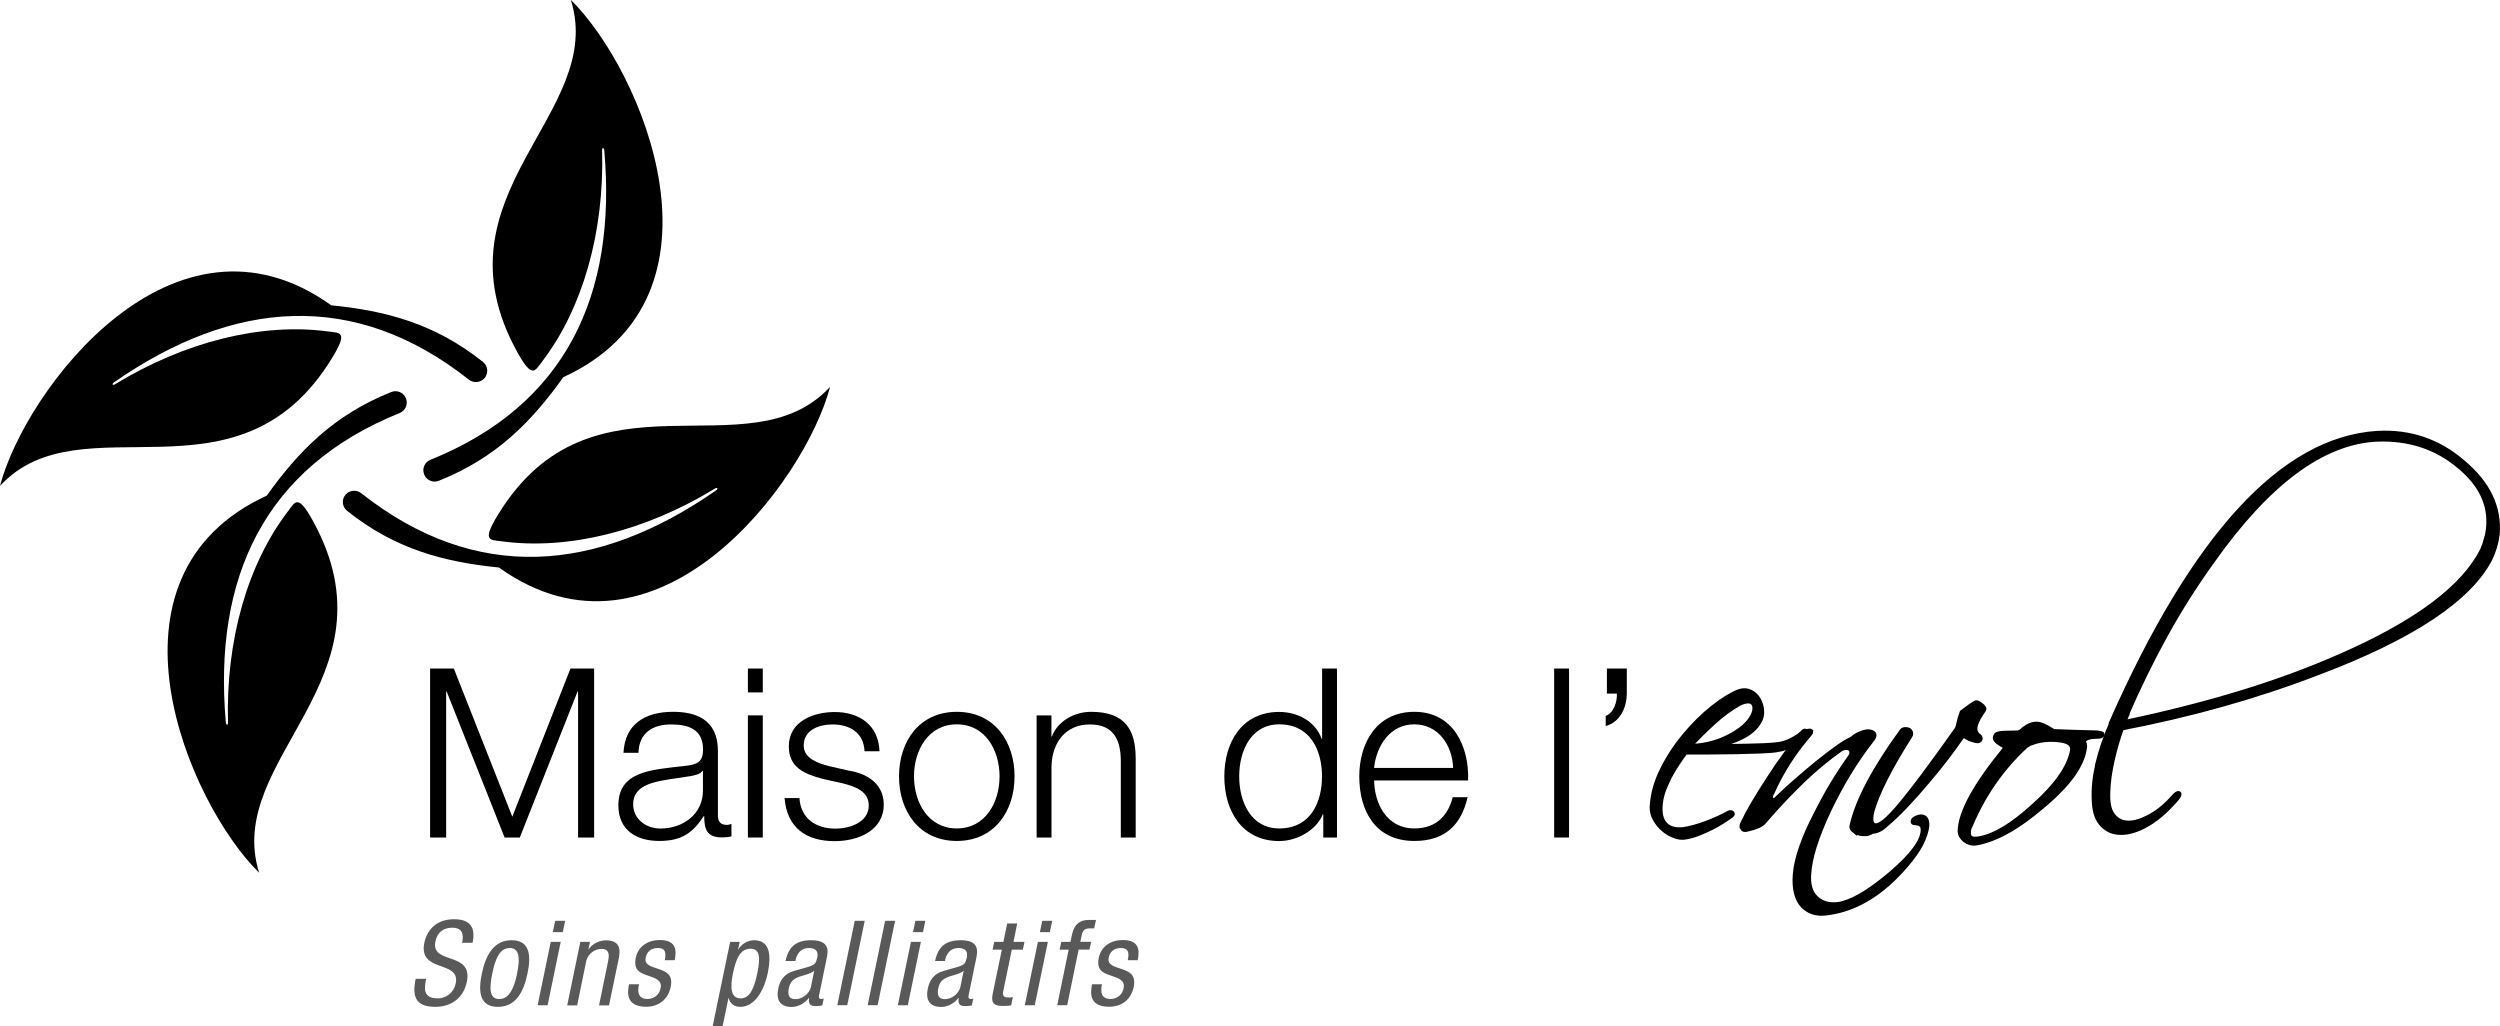 <?xml version="1.0" encoding="UTF-8"?> <svg xmlns="http://www.w3.org/2000/svg" id="Calque_1" version="1.1" viewBox="0 0 253.61 104.09"><defs><style> .st0 { stroke: #000; stroke-miterlimit: 10; stroke-width: .5px; } .st1 { opacity: .65; } </style></defs><g><path d="M43.64,67.82h2.4l5.93,15.03,5.9-15.03h2.4v17.14h-1.63v-14.81h-.05l-5.86,14.81h-1.54l-5.88-14.81h-.05v14.81h-1.63v-17.14Z"></path><path d="M63.25,76.36c.14-2.9,2.18-4.15,5.02-4.15,2.18,0,4.56.67,4.56,3.98v6.58c0,.58.29.91.89.91.17,0,.36-.05.48-.1v1.27c-.34.07-.58.1-.98.1-1.54,0-1.78-.86-1.78-2.16h-.05c-1.06,1.61-2.14,2.52-4.51,2.52s-4.15-1.13-4.15-3.62c0-3.48,3.38-3.6,6.65-3.98,1.25-.14,1.94-.31,1.94-1.68,0-2.04-1.46-2.54-3.24-2.54-1.87,0-3.26.86-3.31,2.88h-1.51ZM71.31,78.19h-.05c-.19.36-.86.48-1.27.55-2.57.46-5.76.43-5.76,2.86,0,1.51,1.34,2.45,2.76,2.45,2.3,0,4.34-1.46,4.32-3.89v-1.97Z"></path><path d="M75.87,67.82h1.51v2.42h-1.51v-2.42ZM75.87,72.57h1.51v12.39h-1.51v-12.39Z"></path><path d="M87.7,76.2c-.07-1.87-1.51-2.71-3.24-2.71-1.34,0-2.93.53-2.93,2.14,0,1.34,1.54,1.82,2.57,2.09l2.02.46c1.73.26,3.53,1.27,3.53,3.43,0,2.69-2.66,3.72-4.97,3.72-2.88,0-4.85-1.34-5.09-4.37h1.51c.12,2.04,1.63,3.1,3.65,3.1,1.42,0,3.38-.62,3.38-2.35,0-1.44-1.34-1.92-2.71-2.26l-1.94-.43c-1.97-.53-3.46-1.2-3.46-3.31,0-2.52,2.47-3.48,4.66-3.48,2.47,0,4.44,1.3,4.54,3.98h-1.51Z"></path><path d="M102.92,78.76c0,3.55-2.06,6.55-5.86,6.55s-5.86-3-5.86-6.55,2.06-6.55,5.86-6.55,5.86,3,5.86,6.55ZM92.72,78.76c0,2.64,1.44,5.28,4.34,5.28s4.34-2.64,4.34-5.28-1.44-5.28-4.34-5.28-4.34,2.64-4.34,5.28Z"></path><path d="M105.15,72.57h1.51v2.14h.05c.55-1.49,2.21-2.5,3.96-2.5,3.48,0,4.54,1.82,4.54,4.78v7.97h-1.51v-7.73c0-2.14-.7-3.74-3.14-3.74s-3.84,1.82-3.89,4.25v7.22h-1.51v-12.39Z"></path><path d="M135.63,84.96h-1.39v-2.35h-.05c-.65,1.61-2.62,2.71-4.42,2.71-3.77,0-5.57-3.05-5.57-6.55s1.8-6.55,5.57-6.55c1.85,0,3.65.94,4.3,2.71h.05v-7.11h1.51v17.14ZM129.77,84.04c3.22,0,4.34-2.71,4.34-5.28s-1.13-5.28-4.34-5.28c-2.88,0-4.06,2.71-4.06,5.28s1.18,5.28,4.06,5.28Z"></path><path d="M139.4,79.17c.02,2.21,1.18,4.87,4.08,4.87,2.21,0,3.41-1.3,3.89-3.17h1.51c-.65,2.81-2.28,4.44-5.4,4.44-3.94,0-5.59-3.02-5.59-6.55,0-3.26,1.66-6.55,5.59-6.55s5.57,3.48,5.45,6.96h-9.53ZM147.41,77.9c-.07-2.28-1.49-4.42-3.94-4.42s-3.84,2.16-4.08,4.42h8.02Z"></path><path d="M157.66,67.82h1.51v17.14h-1.51v-17.14Z"></path><path d="M165.03,67.82v2.57c-.02,1.39-.67,2.86-2.14,3.26v-1.03c.82-.29,1.18-1.46,1.13-2.26h-1.01v-2.54h2.02Z"></path><path class="st0" d="M182.01,75.39c-.51.35-1.08.57-1.72.66-.39.07-.96.11-1.72.14-.76.02-1.59.05-2.5.07-.91.02-1.81.03-2.72.03h-2.38c-.25.34-.52.72-.8,1.14-.28.42-.55.87-.8,1.34-.25.48-.46.97-.65,1.48-.18.51-.28,1.04-.31,1.58-.02.5.03.91.15,1.22.12.32.29.56.51.73.21.17.46.28.75.34.28.06.57.07.87.05.75-.11,1.55-.33,2.4-.65.85-.32,1.58-.65,2.19-.99.18-.11.32-.13.41-.05.09.08.04.18-.14.29-.25.18-.54.38-.88.59-.34.22-.71.43-1.12.63-.41.2-.83.39-1.27.56-.44.17-.87.29-1.28.36-.34.07-.71.03-1.12-.12-.41-.15-.78-.37-1.12-.66-.34-.29-.62-.64-.85-1.04-.23-.4-.33-.82-.31-1.27.07-1.25.41-2.49,1.04-3.74.62-1.25,1.38-2.41,2.28-3.48.9-1.08,1.84-2.01,2.82-2.79.99-.78,1.87-1.33,2.67-1.65.43-.14.82-.12,1.16.05.34.17.61.42.8.75.19.33.31.7.34,1.11.03.41-.05.78-.25,1.12-.34.63-.95,1.17-1.84,1.6-.88.43-1.89.74-3.03.92h1.87c.66,0,1.28,0,1.87-.02.59-.01,1.14-.03,1.65-.05.51-.02.95-.06,1.31-.1.48-.05.96-.19,1.44-.44.49-.25.87-.5,1.14-.75.11-.16.21-.22.29-.17.08.05.06.15-.05.31-.23.25-.59.55-1.1.9ZM178.02,71.94c.02-.27-.03-.48-.17-.63-.14-.15-.33-.22-.59-.2-.26.01-.56.11-.9.29-.84.48-1.69,1.1-2.55,1.89-.86.78-1.68,1.59-2.45,2.43.59,0,1.2-.07,1.84-.2.63-.14,1.24-.33,1.8-.59.57-.26,1.08-.56,1.55-.9.46-.34.83-.71,1.1-1.12.23-.36.35-.68.37-.95Z"></path><path class="st0" d="M176.76,84c-.09-.09-.07-.27.07-.54.52-1.11,1.41-2.62,2.65-4.52.59-.91,1.14-1.72,1.67-2.43.52-.71,1.01-1.34,1.46-1.89.07-.11.16-.2.29-.27.12-.07.31-.12.56-.17.14-.02.22-.02.24,0,0,.09-.03.17-.1.24-.86,1-1.6,1.99-2.23,2.98-.62.99-1.16,1.99-1.61,3.01-.09.11-.14.26-.14.44,0,.25.09.37.27.37.14,0,.27-.08.41-.24.63-.61,1.3-1.22,1.99-1.82s1.4-1.2,2.12-1.79c1.7-1.36,2.84-2.15,3.43-2.38.32-.27.6-.45.85-.54.5-.23.9-.27,1.19-.14.32.11.31.37-.03.78-1.61,2.06-3.06,4.44-4.35,7.14-1.25,2.68-1.92,4.81-2.01,6.39-.09,1.04.12,1.85.65,2.41.48.5,1.1.75,1.87.75.36,0,.69-.05.99-.14,1.29-.36,2.91-1.37,4.86-3.03,2.15-1.84,3.23-3.31,3.23-4.42,0-.23-.05-.39-.15-.49-.1-.1-.22-.17-.36-.2-.14-.03-.26-.05-.37-.05-.09,0-.14-.03-.14-.1,0-.14.1-.25.29-.34.19-.09.37-.14.53-.14.38,0,.58.26.58.78,0,.25-.07.58-.2.99-.2.66-.57,1.35-1.09,2.07-.52.73-1.18,1.48-1.97,2.28-2.18,2.15-4.53,3.37-7.07,3.64-.91.09-1.65-.16-2.24-.75-.63-.68-.9-1.75-.78-3.2.14-1.63.85-3.68,2.14-6.15.52-1.04,1.07-2.05,1.65-3.01.58-.96,1.2-1.9,1.85-2.81.07-.09.1-.2.1-.34,0-.36-.2-.54-.61-.54-.18,0-.36.06-.54.17-1.29.91-2.58,1.97-3.86,3.2s-2.59,2.62-3.93,4.18c-.23.29-.8.54-1.73.75-.25.05-.39,0-.41-.14Z"></path><path class="st0" d="M188.12,84.28c-.23-.18-.31-.36-.24-.54.57-2.52,2.25-5.71,5.07-9.59.07-.09.18-.14.34-.14.36,0,.54.15.54.44,0,.05-.01.09-.03.12-.02.03-.05.07-.07.12-2.06,3.26-3.34,5.8-3.84,7.62-.07.27-.1.51-.1.71,0,.5.17.75.51.75.23,0,.51-.14.85-.41.48-.39,1.04-.97,1.7-1.77.66-.79,1.42-1.77,2.28-2.92.59-.79,1.16-1.58,1.72-2.35.55-.77,1.12-1.55,1.68-2.35.07-.11.13-.32.19-.61.06-.29.16-.66.32-1.09.32-.25.59-.45.82-.61.23-.16.42-.28.58-.37.04-.02.12,0,.22.05.1.06.2.12.31.2.1.08.18.16.24.25.06.09.07.15.05.17-.66.93-.96,1.61-.92,2.04.02.27.17.51.44.71.07.05.1.1.1.17,0,.23-.16.31-.48.24-.25-.07-.46-.14-.65-.22-.18-.08-.33-.18-.44-.29-.07-.07-.2.02-.41.27-.39.57-.85,1.21-1.39,1.92-.54.71-1.18,1.5-1.9,2.36-1.66,1.97-3.06,3.45-4.22,4.42-.52.5-1.01.75-1.46.75-.14.09-.27.16-.41.2-.16.05-.37.06-.65.03-.27-.02-.52-.12-.75-.31Z"></path><path class="st0" d="M199.85,85.48c-.18-.06-.35-.14-.49-.25-.15-.11-.27-.25-.37-.41-.1-.16-.15-.33-.15-.51.04-1.88,1.56-4.66,4.56-8.33.09-.16.07-.26-.07-.31-.2-.11-.41-.24-.61-.39-.2-.15-.31-.29-.31-.43,0-.07.03-.16.1-.27.07-.11.36-.18.88-.2.84-.02,1.27-.03,1.29-.03.09,0,.21-.05.37-.14.5-.48,1-.73,1.5-.75.36-.02.87.18,1.53.61.05.02.08.05.12.07.03.02.07.05.12.07.52.02,1.15.05,1.89.07.74.02,1.58.05,2.53.07.34.05.51.09.51.14,0,.14-.17.2-.51.2-.7,0-1.16.14-1.36.41-.05.07-.05.14,0,.2.02.07.04.14.07.2.02.07.03.12.03.17-.07.86-.44,1.79-1.1,2.77-.67.99-1.68,2.06-3.04,3.21-2.65,2.29-4.98,3.58-6.97,3.88-.16.02-.33,0-.51-.05ZM199.68,84.48c0,.54.36.75,1.09.61,1.54-.25,3.39-1.36,5.54-3.33,2.27-2.02,3.57-3.85,3.91-5.51.16-.68-.27-1.08-1.29-1.19-.54-.07-1.05-.07-1.53-.02-.48.06-.92.16-1.33.32-.04-.02-.24.08-.58.31-2.42,2.24-4.29,4.93-5.61,8.06-.14.25-.2.5-.2.75Z"></path><path class="st0" d="M212.83,77.39c.32-1.28.76-2.58,1.33-3.89v-.1c8.39-19.02,17.38-28.83,27-29.44,3.31-.18,6.21.8,8.7,2.96,2.54,2.13,3.69,4.56,3.47,7.28-.11.88-.36,1.72-.75,2.52-2.15,4.1-7.95,7.93-17.37,11.49-3.24,1.25-6.52,2.33-9.84,3.26-3.32.93-6.7,1.72-10.15,2.38-.39,1.07-.71,2.18-.97,3.35-.26,1.17-.4,2.22-.42,3.15-.05,1.07.11,1.84.46,2.31.35.48.79.75,1.33.82.53.07,1.11-.03,1.73-.29.62-.26,1.21-.59,1.75-1,.29-.23.56-.46.8-.7.24-.24.48-.49.73-.77.18-.18.31-.25.39-.22.08.03.03.18-.15.43-.18.23-.41.49-.7.78-.28.29-.55.56-.8.78-.79.7-1.6,1.22-2.41,1.56-.82.34-1.55.46-2.21.37-.66-.09-1.2-.4-1.63-.94-.43-.53-.66-1.33-.68-2.4-.05-1.18.09-2.41.41-3.69ZM252.24,54.71c.09-.35.16-.72.2-1.11.25-2.4-.76-4.52-3.03-6.36-2.27-1.9-5.02-2.8-8.26-2.69-5.49.25-11.05,4.35-16.69,12.31-1.72,2.38-3.31,4.88-4.76,7.5-1.45,2.62-2.8,5.38-4.05,8.28h.03c-.05.11-.09.23-.14.34-.04.11-.1.23-.17.34,4.15-.86,8.06-1.85,11.73-2.96,3.67-1.11,7.13-2.38,10.37-3.81,7.71-3.38,12.5-6.97,14.38-10.78.16-.36.28-.72.37-1.07Z"></path></g><g><path d="M57.91,0c3.65,11.59-14.28,19.62-5.46,35.67,1.53,2.79,1.8,1.98,2.52,1.04,4.15-5.41,6.34-13.17,6.11-21.44-.01-.36.2-.29.22-.02,1.29,14.66-3.89,25.85-17.63,31.39-.59.24-.88.9-.64,1.49.23.59.9.88,1.49.64,5.85-2.33,9.43-6.03,12.63-10.51,17.81-8.19,7.99-31.16.76-38.27Z"></path><path d="M0,49.29c8.25-8.92,24.12,2.66,33.68-12.96,1.66-2.72.83-2.54-.35-2.7-6.76-.92-14.58,1.03-21.64,5.34-.31.19-.35-.03-.13-.18,12.09-8.4,24.37-9.46,36-.28.5.39,1.22.31,1.62-.18.39-.5.31-1.22-.18-1.61-4.92-3.93-9.92-5.2-15.4-5.75C17.65,19.55,2.58,39.48,0,49.29Z"></path><path d="M26.29,88.54c-3.65-11.59,14.28-19.62,5.47-35.67-1.53-2.79-1.8-1.98-2.52-1.04-4.15,5.41-6.34,13.17-6.11,21.44.01.36-.2.29-.22.02-1.29-14.66,3.89-25.85,17.63-31.39.59-.24.88-.9.64-1.49-.23-.59-.9-.88-1.49-.64-5.85,2.33-9.43,6.03-12.63,10.51-17.81,8.19-7.99,31.16-.76,38.27Z"></path><path d="M84.2,39.25c-8.25,8.92-24.12-2.66-33.68,12.96-1.66,2.72-.83,2.54.35,2.7,6.76.92,14.58-1.03,21.64-5.34.31-.19.35.03.13.18-12.09,8.4-24.37,9.46-36,.28-.5-.39-1.22-.31-1.61.18-.4.5-.31,1.22.18,1.61,4.92,3.93,9.92,5.2,15.4,5.75,15.95,11.4,31.01-8.53,33.6-18.33Z"></path></g><g class="st1"><path d="M46.88,95.63c.19-.9,0-1.52-1.01-1.52-.9,0-1.51.48-1.7,1.39-.5,2.41,3.83.96,3.19,4.1-.42,1.98-1.98,2.54-3.19,2.54-2,0-2.39-1.03-2-2.85h1.06c-.19.96-.36,1.99,1.2,1.99.83,0,1.61-.6,1.8-1.51.5-2.42-3.83-1.02-3.18-4.16.16-.79.84-2.36,3-2.36,1.64,0,2.22.8,1.89,2.39h-1.06Z"></path><path d="M51.9,95.38c1.87,0,1.99,1.57,1.61,3.38-.38,1.81-1.15,3.38-3.01,3.38s-2-1.57-1.62-3.38c.38-1.81,1.18-3.38,3.02-3.38ZM52.45,98.76c.29-1.39.32-2.59-.74-2.59s-1.49,1.2-1.77,2.59c-.29,1.39-.34,2.59.7,2.59s1.54-1.2,1.82-2.59Z"></path><path d="M55.87,95.55h1.01l-1.33,6.43h-1.01l1.33-6.43ZM56.32,93.41h1.01l-.24,1.15h-1.01l.24-1.15Z"></path><path d="M58.89,95.55h.96l-.16.76h.02c.38-.59,1.13-.92,1.75-.92,1.69,0,1.43,1.27,1.27,2.04l-.95,4.56h-1.01l.91-4.44c.1-.49.25-1.29-.67-1.29-.54,0-1.36.37-1.55,1.29l-.91,4.44h-1.01l1.33-6.43Z"></path><path d="M67.43,97.43c.18-.82.05-1.26-.68-1.26-.34,0-1.06.08-1.25.98-.16.76.6.9,1.34,1.16.73.26,1.45.54,1.2,1.81-.29,1.35-1.3,2.01-2.49,2.01-2.19,0-1.86-1.62-1.74-2.28h1.01c-.17.78-.1,1.49.89,1.49.32,0,1.1-.16,1.3-1.07.19-.86-.58-1.05-1.31-1.31-.72-.25-1.48-.5-1.2-1.82.26-1.2,1.3-1.78,2.42-1.78,1.88,0,1.66,1.3,1.52,2.05h-1.01Z"></path><path d="M74.08,95.55h.96l-.17.79h.02c.23-.48.91-.96,1.59-.96,1.54,0,1.8,1.34,1.42,3.26-.29,1.46-1.15,3.5-2.82,3.5-.58,0-1.03-.34-1.16-.9h-.02l-.59,2.84h-1.01l1.77-8.54ZM75.13,101.28c.92,0,1.38-.97,1.71-2.64.29-1.41.26-2.4-.67-2.4-1.12,0-1.5,1.04-1.82,2.52-.25,1.25-.3,2.52.78,2.52Z"></path><path d="M79.69,97.49c.3-1.45,1.07-2.11,2.6-2.11,1.96,0,1.7,1.18,1.57,1.85l-.74,3.59c-.07.26-.11.52.2.52.13,0,.19-.02.25-.06l-.16.72c-.08.01-.35.06-.6.06-.38,0-.86,0-.73-.83h-.02c-.44.58-1.13.92-1.74.92-1.2,0-1.61-.72-1.37-1.87.19-.91.68-1.52,1.58-1.78l1.44-.41c.78-.23.8-.43.94-.97.13-.61-.17-.95-.84-.95-1.1,0-1.33,1.02-1.37,1.26v.06h-1.02ZM82.6,98.48c-.46.4-1.37.47-1.87.76-.37.2-.58.46-.71,1.02-.13.66,0,1.1.68,1.1s1.4-.55,1.56-1.22l.34-1.66Z"></path><path d="M86.71,93.41h1.01l-1.77,8.56h-1.01l1.77-8.56Z"></path><path d="M89.79,93.41h1.01l-1.77,8.56h-1.01l1.77-8.56Z"></path><path d="M92.41,95.55h1.01l-1.33,6.43h-1.01l1.33-6.43ZM92.86,93.41h1.01l-.24,1.15h-1.01l.24-1.15Z"></path><path d="M94.86,97.49c.3-1.45,1.07-2.11,2.6-2.11,1.96,0,1.7,1.18,1.57,1.85l-.74,3.59c-.07.26-.11.52.2.52.13,0,.19-.02.25-.06l-.16.72c-.08.01-.35.06-.6.06-.38,0-.86,0-.73-.83h-.02c-.44.58-1.13.92-1.74.92-1.2,0-1.61-.72-1.37-1.87.19-.91.68-1.52,1.58-1.78l1.44-.41c.78-.23.8-.43.94-.97.13-.61-.17-.95-.84-.95-1.1,0-1.33,1.02-1.37,1.26v.06h-1.02ZM97.76,98.48c-.46.4-1.37.47-1.87.76-.37.2-.58.46-.71,1.02-.13.66,0,1.1.68,1.1s1.4-.55,1.56-1.22l.34-1.66Z"></path><path d="M102.18,93.68h1.01l-.38,1.87h1.12l-.17.79h-1.12l-.85,4.13c-.11.52-.02.72.5.72.23,0,.35-.02.46-.04l-.17.83c-.14.04-.42.07-.84.07-1.06,0-1.2-.43-1.03-1.27l.92-4.44h-.94l.17-.79h.93l.38-1.87Z"></path><path d="M105.29,95.55h1.01l-1.33,6.43h-1.01l1.33-6.43ZM105.73,93.41h1.01l-.24,1.15h-1.01l.24-1.15Z"></path><path d="M108.43,96.34h-.94l.17-.79h.93l.16-.75c.2-.97.73-1.48,1.7-1.48h.73l-.18.86h-.47c-.43,0-.68.17-.78.61l-.16.75h1.1l-.17.79h-1.1l-1.16,5.64h-1.01l1.16-5.64Z"></path><path d="M114.4,97.43c.18-.82.05-1.26-.68-1.26-.34,0-1.06.08-1.25.98-.16.76.6.9,1.34,1.16.73.26,1.45.54,1.2,1.81-.29,1.35-1.3,2.01-2.49,2.01-2.19,0-1.86-1.62-1.74-2.28h1.01c-.17.78-.1,1.49.89,1.49.32,0,1.1-.16,1.3-1.07.19-.86-.58-1.05-1.31-1.31-.72-.25-1.48-.5-1.2-1.82.26-1.2,1.3-1.78,2.42-1.78,1.88,0,1.66,1.3,1.52,2.05h-1.01Z"></path></g></svg> 